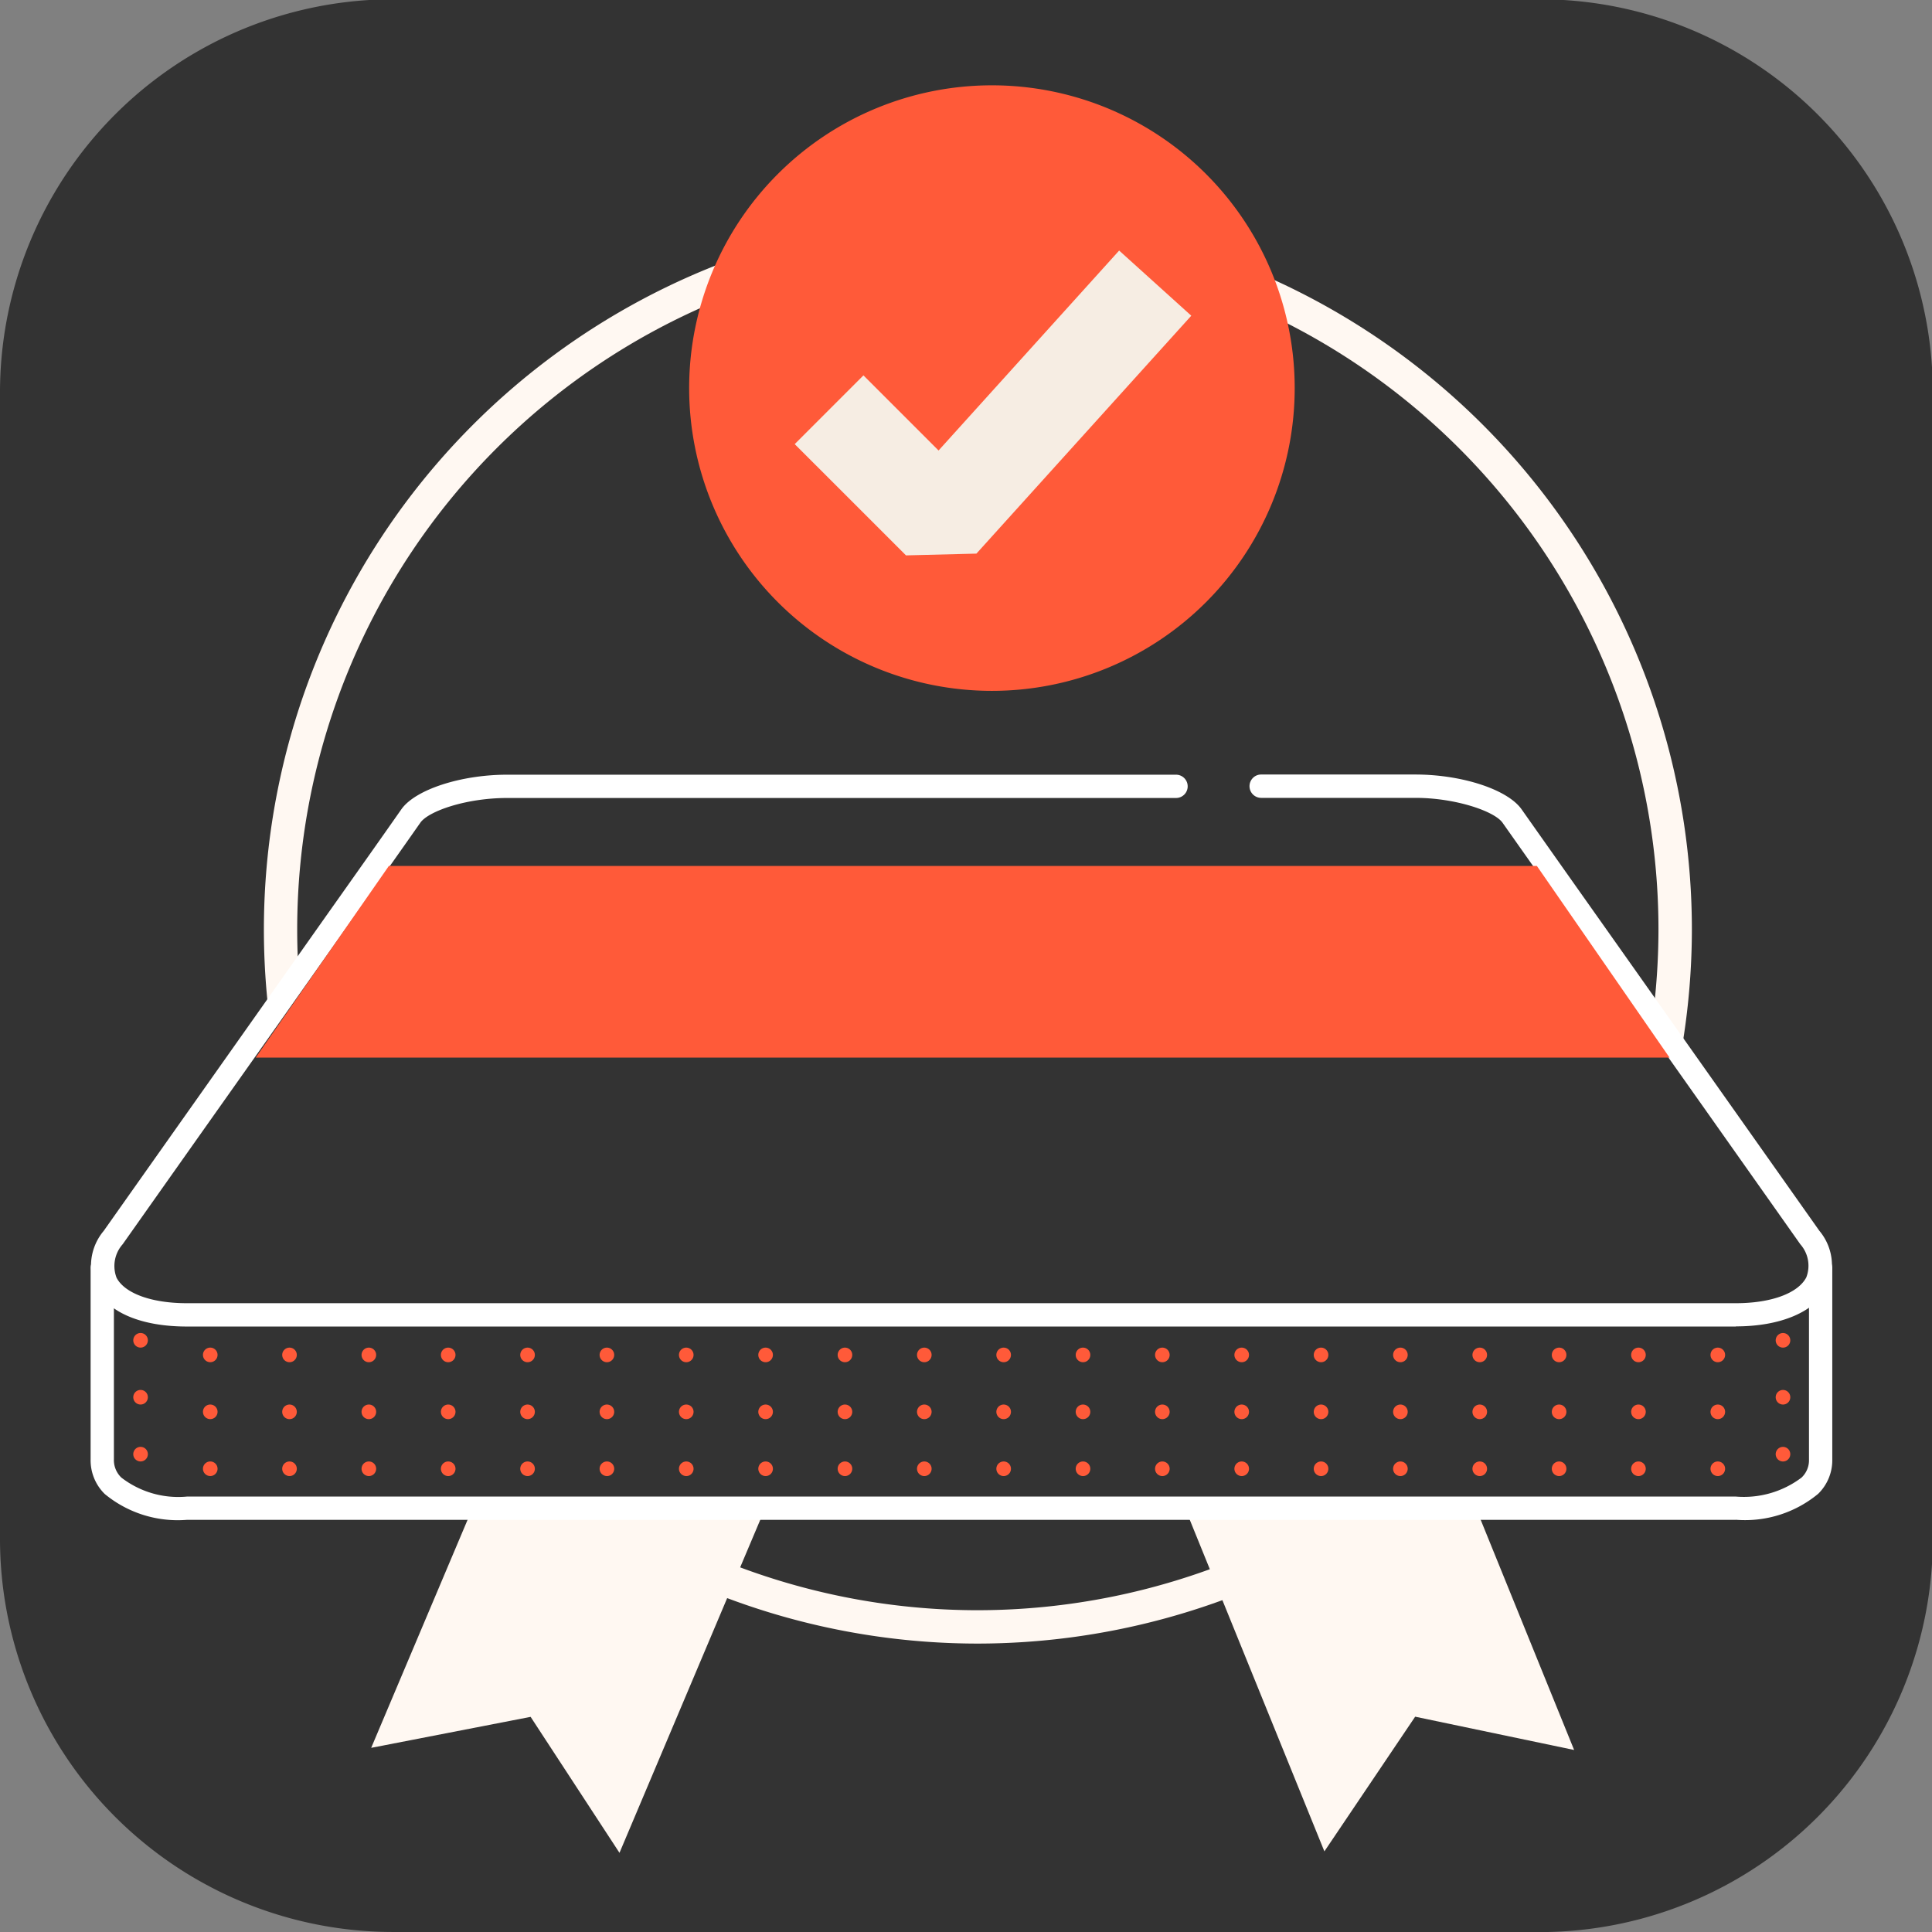 <svg xmlns="http://www.w3.org/2000/svg" xmlns:xlink="http://www.w3.org/1999/xlink" width="112" height="112" viewBox="0 0 112 112">
  <rect x="0" y="0" width="112" height="112" fill="#808080" stroke="none"/>
  <defs>
    <clipPath id="clip-path">
      <rect id="Rettangolo_188" data-name="Rettangolo 188" width="112" height="112" transform="translate(0 -0.232)" fill="none"/>
    </clipPath>
  </defs>
  <g id="Raggruppa_265" data-name="Raggruppa 265" transform="translate(0 -0.131)">
    <g id="Raggruppa_264" data-name="Raggruppa 264" transform="translate(0 0.364)" clip-path="url(#clip-path)">
      <path id="Tracciato_3351" data-name="Tracciato 3351" d="M89.247,112.041H22.8A22.793,22.793,0,0,1,0,89.252V22.8A22.793,22.793,0,0,1,22.79,0H89.247a22.793,22.793,0,0,1,22.8,22.79V89.247a22.793,22.793,0,0,1-22.79,22.8h-.006Z" transform="translate(0 -0.275)" fill="#333"/>
      <path id="Tracciato_3352" data-name="Tracciato 3352" d="M154.7,175.672a41.391,41.391,0,1,1,41.391-41.391A41.438,41.438,0,0,1,154.7,175.672" transform="translate(-98.011 -80.625)" fill="#fff8f2"/>
      <path id="Tracciato_3353" data-name="Tracciato 3353" d="M167.089,186.131a39.457,39.457,0,1,1,39.457-39.457,39.5,39.5,0,0,1-39.457,39.457" transform="translate(-110.403 -93.018)" fill="#333"/>
      <path id="Tracciato_3354" data-name="Tracciato 3354" d="M331.056,54.5A17.552,17.552,0,1,1,313.5,36.952,17.552,17.552,0,0,1,331.056,54.5" transform="translate(-256.001 -32.239)" fill="#ff5a39"/>
      <path id="Tracciato_3355" data-name="Tracciato 3355" d="M347.734,125.582l-6.451-6.45,3.984-3.985,4.355,4.355,10.469-11.591,4.182,3.777-12.456,13.791Z" transform="translate(-295.213 -93.619)" fill="#f6ede3"/>
      <path id="Tracciato_3356" data-name="Tracciato 3356" d="M522.4,602l8.211,20.225-9.236-1.934.032-.013-5.274,7.825-8.211-20.225Z" transform="translate(-439.357 -521.01)" fill="#fff8f2"/>
      <path id="Tracciato_3357" data-name="Tracciato 3357" d="M182.329,608.082l-8.5,20.107-5.163-7.9.032.013-9.263,1.8,8.5-20.107Z" transform="translate(-137.917 -521.011)" fill="#fff8f2"/>
      <path id="Tracciato_3358" data-name="Tracciato 3358" d="M143.505,544.848v11.1c.037,1.63-1.809,2.82-4.9,2.82H48.8c-3.114,0-4.941-1.19-4.9-2.82v-11.1Z" transform="translate(-37.968 -471.573)" fill="#333" fill-rule="evenodd"/>
      <path id="Tracciato_3359" data-name="Tracciato 3359" d="M136.87,557.313h-89.8a6.269,6.269,0,0,1-4.472-1.379,2.343,2.343,0,0,1-.7-1.717v-11.1a.27.27,0,0,1,.54,0v11.1a1.794,1.794,0,0,0,.548,1.333,5.769,5.769,0,0,0,4.086,1.217h89.8a5.846,5.846,0,0,0,4.086-1.222,1.786,1.786,0,0,0,.548-1.322V543.118a.27.27,0,0,1,.54,0v11.1a2.333,2.333,0,0,1-.7,1.706,6.265,6.265,0,0,1-4.472,1.384" transform="translate(-36.237 -469.843)" fill="#fff"/>
      <path id="Tracciato_3360" data-name="Tracciato 3360" d="M134.275,555.122h-89.8a6.648,6.648,0,0,1-4.762-1.5,2.739,2.739,0,0,1-.818-2.009V540.523a.675.675,0,0,1,1.35,0v11.1a1.4,1.4,0,0,0,.433,1.05,5.4,5.4,0,0,0,3.8,1.1h89.8a5.55,5.55,0,0,0,3.8-1.1,1.377,1.377,0,0,0,.433-1.03v-11.12a.675.675,0,0,1,1.35,0v11.1a2.72,2.72,0,0,1-.817,1.989,6.645,6.645,0,0,1-4.762,1.506" transform="translate(-33.642 -467.248)" fill="#fff"/>
      <path id="Tracciato_3361" data-name="Tracciato 3361" d="M125.68,339.719c1.977,2.806,4.233,5.993,6.787,9.606,2.965,4.2,6.415,9.077,10.48,14.835,1.7,2.394-.205,4.48-4.289,4.48h-89.8c-4.1,0-5.967-2.071-4.27-4.48,4.065-5.758,7.515-10.634,10.48-14.835,2.555-3.628,4.811-6.8,6.787-9.621.69-.955,3.17-1.7,5.576-1.7h52.659c2.406,0,4.9.764,5.594,1.719" transform="translate(-38.025 -292.648)" fill="#333" fill-rule="evenodd"/>
      <path id="Tracciato_3362" data-name="Tracciato 3362" d="M141.45,362.274c-2.054-2.909-3.951-5.593-5.707-8.079-1.72-2.434-3.305-4.678-4.773-6.756l-1.749-2.474q-2.773-3.921-5.038-7.132l0,0c-.742-1.026-3.3-1.83-5.813-1.83h-8.951a.265.265,0,0,0-.264.268v.005a.265.265,0,0,0,.264.266h8.951c2.283,0,4.743.735,5.374,1.605q2.269,3.221,5.038,7.132l1.749,2.473c1.467,2.078,3.052,4.322,4.772,6.756,1.757,2.486,3.653,5.17,5.707,8.079a2.2,2.2,0,0,1,.377,2.337c-.556,1.075-2.217,1.717-4.445,1.717h-89.8c-2.224,0-3.881-.634-4.432-1.7a2.222,2.222,0,0,1,.382-2.357c2.034-2.881,3.914-5.542,5.656-8.007s3.342-4.729,4.823-6.828q1.67-2.372,3.172-4.493c1.286-1.819,2.5-3.537,3.613-5.125.634-.878,3.037-1.592,5.357-1.592h38.774a.268.268,0,0,0,.268-.267v-.005a.268.268,0,0,0-.268-.268H65.709c-2.513,0-5.059.8-5.8,1.819-1.114,1.59-2.329,3.308-3.614,5.126q-1.5,2.126-3.173,4.494c-1.481,2.1-3.083,4.366-4.823,6.828s-3.622,5.126-5.657,8.008a2.758,2.758,0,0,0-.42,2.917c.656,1.264,2.446,1.988,4.911,1.988h89.8c2.434,0,4.275-.751,4.925-2.009a2.732,2.732,0,0,0-.416-2.9" transform="translate(-36.307 -290.918)" fill="#fff"/>
      <path id="Tracciato_3363" data-name="Tracciato 3363" d="M134.332,364.99h-89.8c-2.622,0-4.543-.8-5.271-2.207a3.141,3.141,0,0,1,.449-3.337q2.817-3.99,5.252-7.435l.405-.573c1.739-2.462,3.342-4.729,4.823-6.828q1.67-2.372,3.173-4.494c1.284-1.816,2.5-3.532,3.613-5.125C57.794,333.854,60.427,333,63.1,333h38.774a.675.675,0,0,1,0,1.35H63.1c-2.357,0-4.541.751-5.028,1.424-1.127,1.608-2.39,3.394-3.611,5.121l-.017.024q-1.495,2.115-3.155,4.469c-1.456,2.063-3.029,4.289-4.734,6.7l-.32.452c-1.678,2.374-3.482,4.927-5.427,7.682a1.9,1.9,0,0,0-.354,1.937c.473.912,2.034,1.479,4.072,1.479h89.8c2.043,0,3.608-.574,4.086-1.5a1.876,1.876,0,0,0-.348-1.917c-2.032-2.878-3.909-5.534-5.649-8l-.078-.11c-1.713-2.424-3.292-4.659-4.754-6.729l-1.749-2.473q-2.773-3.922-5.038-7.133c-.489-.674-2.752-1.433-5.043-1.433h-8.951a.677.677,0,0,1-.473-1.153.663.663,0,0,1,.473-.2h8.951c2.678,0,5.318.859,6.141,2l.01.014q2.207,3.133,4.9,6.937l1.882,2.661c1.467,2.078,3.052,4.321,4.771,6.754,1.758,2.488,3.655,5.172,5.709,8.081a3.116,3.116,0,0,1,.445,3.317c-.721,1.395-2.7,2.228-5.285,2.228" transform="translate(-33.698 -288.323)" fill="#fff"/>
      <path id="Tracciato_3364" data-name="Tracciato 3364" d="M62.14,574.034a.423.423,0,1,1-.423-.423.423.423,0,0,1,.423.423m-.423,2.877a.423.423,0,1,0,.423.423.423.423,0,0,0-.423-.423m0,3.3a.423.423,0,1,0,.423.423.423.423,0,0,0-.423-.423M58.1,573.188a.423.423,0,1,1-.423-.423.423.423,0,0,1,.423.423m-.423,2.877a.423.423,0,1,0,.423.423.423.423,0,0,0-.423-.423m0,3.3a.423.423,0,1,0,.423.423.423.423,0,0,0-.423-.423m8.634-5.753a.423.423,0,1,0,.423.423.423.423,0,0,0-.423-.423m0,3.3a.423.423,0,1,0,.423.423.423.423,0,0,0-.423-.423m0,3.3a.423.423,0,1,0,.423.423.423.423,0,0,0-.423-.423m4.6-6.6a.423.423,0,1,0,.423.423.423.423,0,0,0-.423-.423m0,3.3a.423.423,0,1,0,.423.423.423.423,0,0,0-.423-.423m0,3.3a.423.423,0,1,0,.423.423.423.423,0,0,0-.423-.423m4.6-6.6a.423.423,0,1,0,.423.423.423.423,0,0,0-.423-.423m0,3.3a.423.423,0,1,0,.423.423.423.423,0,0,0-.423-.423m0,3.3a.423.423,0,1,0,.423.423.423.423,0,0,0-.423-.423m4.6-6.6a.423.423,0,1,0,.423.423.423.423,0,0,0-.423-.423m0,3.3a.423.423,0,1,0,.423.423.423.423,0,0,0-.423-.423m0,3.3a.423.423,0,1,0,.423.423.423.423,0,0,0-.423-.423m4.6-6.6a.423.423,0,1,0,.423.423.423.423,0,0,0-.423-.423m0,3.3a.423.423,0,1,0,.423.423.423.423,0,0,0-.423-.423m0,3.3a.423.423,0,1,0,.423.423.423.423,0,0,0-.423-.423m4.6-6.6a.423.423,0,1,0,.423.423.423.423,0,0,0-.423-.423m0,3.3a.423.423,0,1,0,.423.423.423.423,0,0,0-.423-.423m0,3.3a.423.423,0,1,0,.423.423.423.423,0,0,0-.423-.423m4.6-6.6a.423.423,0,1,0,.423.423.423.423,0,0,0-.423-.423m0,3.3a.423.423,0,1,0,.423.423.423.423,0,0,0-.423-.423m0,3.3a.423.423,0,1,0,.423.423.423.423,0,0,0-.423-.423m4.6-6.6a.423.423,0,1,0,.423.423.423.423,0,0,0-.423-.423m0,3.3a.423.423,0,1,0,.423.423.423.423,0,0,0-.423-.423m0,3.3a.423.423,0,1,0,.423.423.423.423,0,0,0-.423-.423m4.6-6.6a.423.423,0,1,0,.423.423.423.423,0,0,0-.423-.423m0,3.3a.423.423,0,1,0,.423.423.423.423,0,0,0-.423-.423m0,3.3a.423.423,0,1,0,.423.423.423.423,0,0,0-.423-.423m4.6-6.6a.423.423,0,1,0,.423.423.423.423,0,0,0-.423-.423m0,3.3a.423.423,0,1,0,.423.423.423.423,0,0,0-.423-.423m0,3.3a.423.423,0,1,0,.423.423.423.423,0,0,0-.423-.423m4.6-6.6a.423.423,0,1,0,.423.423.423.423,0,0,0-.423-.423m0,3.3a.423.423,0,1,0,.423.423.423.423,0,0,0-.423-.423m0,3.3a.423.423,0,1,0,.423.423.423.423,0,0,0-.423-.423m4.6-6.6a.423.423,0,1,0,.423.423.423.423,0,0,0-.423-.423m0,3.3a.423.423,0,1,0,.423.423.423.423,0,0,0-.423-.423m0,3.3a.423.423,0,1,0,.423.423.423.423,0,0,0-.423-.423m4.6-6.6a.423.423,0,1,0,.423.423.423.423,0,0,0-.423-.423m0,3.3a.423.423,0,1,0,.423.423.423.423,0,0,0-.423-.423m0,3.3a.423.423,0,1,0,.423.423.423.423,0,0,0-.423-.423m4.6-6.6a.423.423,0,1,0,.423.423.423.423,0,0,0-.423-.423m0,3.3a.423.423,0,1,0,.423.423.423.423,0,0,0-.423-.423m0,3.3a.423.423,0,1,0,.423.423.423.423,0,0,0-.423-.423m4.6-6.6a.423.423,0,1,0,.423.423.423.423,0,0,0-.423-.423m0,3.3a.423.423,0,1,0,.423.423.423.423,0,0,0-.423-.423m0,3.3a.423.423,0,1,0,.423.423.423.423,0,0,0-.423-.423m4.6-6.6a.423.423,0,1,0,.423.423.423.423,0,0,0-.423-.423m0,3.3a.423.423,0,1,0,.423.423.423.423,0,0,0-.423-.423m0,3.3a.423.423,0,1,0,.423.423.423.423,0,0,0-.423-.423m4.6-6.6a.423.423,0,1,0,.423.423.423.423,0,0,0-.423-.423m0,3.3a.423.423,0,1,0,.423.423.423.423,0,0,0-.423-.423m0,3.3a.423.423,0,1,0,.423.423.423.423,0,0,0-.423-.423m4.6-6.6a.423.423,0,1,0,.423.423.423.423,0,0,0-.423-.423m0,3.3a.423.423,0,1,0,.423.423.423.423,0,0,0-.423-.423m0,3.3a.423.423,0,1,0,.423.423.423.423,0,0,0-.423-.423m4.6-6.6a.423.423,0,1,0,.423.423.423.423,0,0,0-.423-.423m0,3.3a.423.423,0,1,0,.423.423.423.423,0,0,0-.423-.423m0,3.3a.423.423,0,1,0,.423.423.423.423,0,0,0-.423-.423m3.779-7.446a.423.423,0,1,0,.423.423.423.423,0,0,0-.423-.423m0,3.3a.423.423,0,1,0,.423.423.423.423,0,0,0-.423-.423m0,3.3a.423.423,0,1,0,.423.423.423.423,0,0,0-.423-.423" transform="translate(-49.528 -495.722)" fill="#ff5a39" fill-rule="evenodd"/>
      <path id="Tracciato_3365" data-name="Tracciato 3365" d="M109.815,383.293l7.719-11.112h66.55l7.692,11.112Z" transform="translate(-94.991 -322.215)" fill="#ff5a39" fill-rule="evenodd"/>
    </g>
  </g>
</svg>
